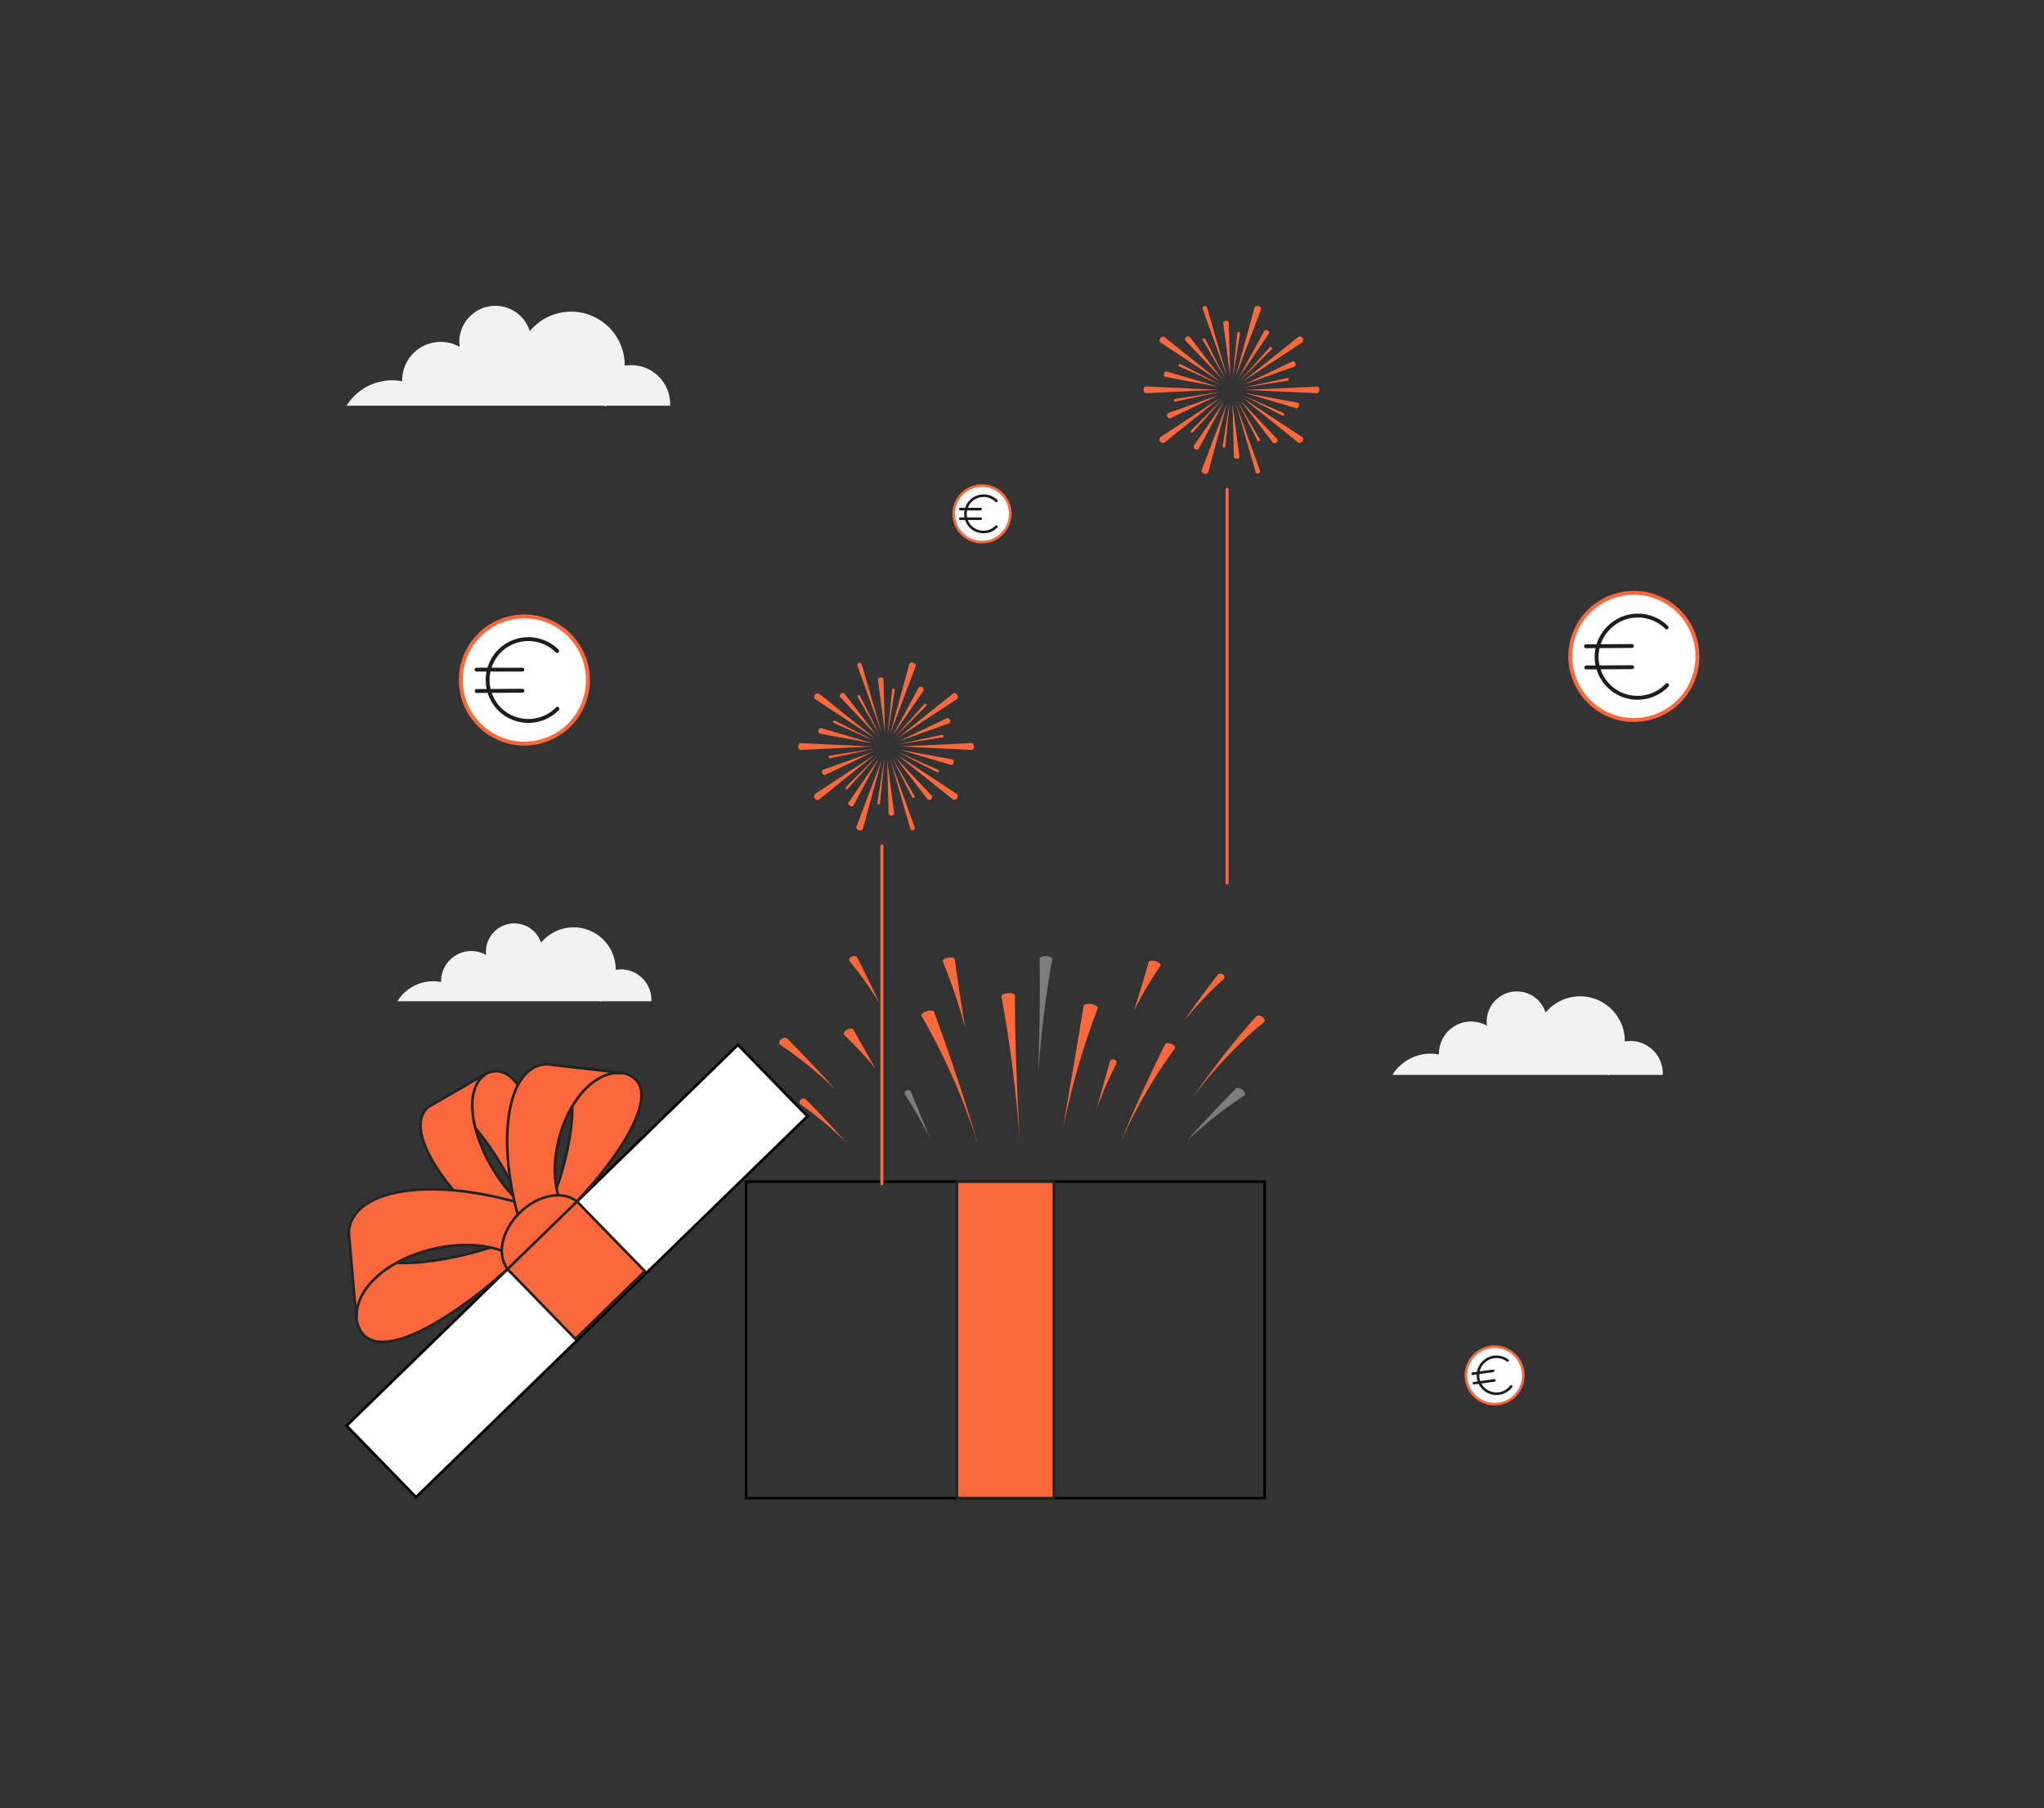 <svg id="Livello_1" data-name="Livello 1" xmlns="http://www.w3.org/2000/svg" viewBox="0 0 519 459">
  <rect x="0" y="0" width="519" height="459" fill="#333333" stroke="none"/>
  <defs>
    <style>
      .cls-1, .cls-11, .cls-3, .cls-5, .cls-7, .cls-8 {
        fill: none;
      }

      .cls-10, .cls-2, .cls-4 {
        fill: #fff;
      }

      .cls-11, .cls-2, .cls-4 {
        stroke: #fa683c;
      }

      .cls-11, .cls-2, .cls-3, .cls-4, .cls-5, .cls-7 {
        stroke-linecap: round;
        stroke-linejoin: round;
      }

      .cls-2, .cls-3 {
        stroke-width: 0.99px;
      }

      .cls-3, .cls-5 {
        stroke: #1d1d1b;
      }

      .cls-10, .cls-4, .cls-5, .cls-7, .cls-8, .cls-9 {
        stroke-width: 0.66px;
      }

      .cls-6 {
        fill: #f2f2f2;
      }

      .cls-10, .cls-7, .cls-8 {
        stroke: #000;
      }

      .cls-10, .cls-8, .cls-9 {
        stroke-miterlimit: 10;
      }

      .cls-12, .cls-9 {
        fill: #fa683c;
      }

      .cls-9 {
        stroke: #232323;
      }

      .cls-11 {
        stroke-width: 0.78px;
      }

      .cls-13 {
        fill: #7c7c7c;
      }
    </style>
  </defs>
  <rect class="cls-1" width="519" height="459"/>
  <g>
    <path class="cls-2" d="M149.28,172.79a16.14,16.14,0,1,1-16-16.29A16.15,16.15,0,0,1,149.28,172.79Z"/>
    <path class="cls-3" d="M141.46,165.26a10.38,10.38,0,0,0-14.89.3,10.5,10.5,0,0,0,.09,14.26,10.37,10.37,0,0,0,14.88.12m-8.88-4.58-11.63.07M132.62,170,121,170"/>
  </g>
  <g>
    <path class="cls-4" d="M256.52,130.51a7.18,7.18,0,1,1-7.11-7.24A7.18,7.18,0,0,1,256.52,130.51Z"/>
    <path class="cls-5" d="M253,127.17a4.63,4.63,0,0,0-6.62.13,4.68,4.68,0,0,0,0,6.34,4.62,4.62,0,0,0,6.62.05m-4-2-5.17,0m5.15-2.44-5.17,0"/>
  </g>
  <g>
    <path class="cls-2" d="M431,166.8a16.14,16.14,0,1,1-16-16.29A16.13,16.13,0,0,1,431,166.8Z"/>
    <path class="cls-3" d="M423.17,159.28a10.37,10.37,0,0,0-14.88.3,10.38,10.38,0,0,0,15,14.37m-8.89-4.57-11.62.07M414.34,164l-11.63.07"/>
  </g>
  <g>
    <path class="cls-4" d="M386.75,348.31a7.29,7.29,0,1,1-8.13-6.36A7.3,7.3,0,0,1,386.75,348.31Z"/>
    <path class="cls-5" d="M382.8,345.4a4.69,4.69,0,1,0,.91,6.57m-4.26-1.52-5.2.71m4.87-3.14-5.21.72"/>
  </g>
  <path class="cls-6" d="M117,254.18h35.18l.35.11.12-.11H165.4c0-.11,0-.22,0-.32a7.75,7.75,0,0,0-7.76-7.76,8.08,8.08,0,0,0-1.31.11s0-.07,0-.1a10.69,10.69,0,0,0-18.94-6.79,7.19,7.19,0,0,0-14,2.13,6.77,6.77,0,0,0,.07,1A7.67,7.67,0,0,0,112,249.12v.2a10.23,10.23,0,0,0-2-.2,10.67,10.67,0,0,0-9.08,5.06H117Z"/>
  <path class="cls-6" d="M370.75,272.88h37.41l.37.11.13-.11h13.55c0-.12,0-.23,0-.35a8.26,8.26,0,0,0-8.25-8.25,9,9,0,0,0-1.39.12v-.1a11.36,11.36,0,0,0-20.13-7.22,7.64,7.64,0,0,0-14.94,2.26,7.49,7.49,0,0,0,.07,1.07,8.16,8.16,0,0,0-12.2,7.09c0,.07,0,.14,0,.2a11.67,11.67,0,0,0-2.14-.2,11.36,11.36,0,0,0-9.66,5.38h17.16Z"/>
  <path class="cls-6" d="M108.55,103h44.8l.43.13.16-.13h16.22c0-.14,0-.28,0-.42a9.87,9.87,0,0,0-9.88-9.87,10.14,10.14,0,0,0-1.66.14v-.13a13.6,13.6,0,0,0-24.1-8.64,9.15,9.15,0,0,0-17.89,2.71,9,9,0,0,0,.09,1.28,9.77,9.77,0,0,0-14.6,8.49v.24A13.62,13.62,0,0,0,88,103h20.54Z"/>
  <g>
    <g>
      <line class="cls-7" x1="249.34" y1="312.83" x2="249.34" y2="321.05"/>
      <line class="cls-7" x1="253.45" y1="316.94" x2="245.23" y2="316.94"/>
    </g>
    <polygon class="cls-8" points="321.1 380.34 189.47 380.34 189.47 299.99 321.1 299.99 321.1 380.34 321.1 380.34"/>
    <polygon class="cls-9" points="267.6 380.34 242.97 380.34 242.97 299.99 267.6 299.99 267.6 380.34 267.6 380.34"/>
    <g>
      <path class="cls-9" d="M113.26,281.21l.09-.24,10.17-8.47c10.56-4.44,14.93,19.93,14.92,37L134.69,311c-5.08-13.27-15-29.18-21.43-29.77Z"/>
      <path class="cls-9" d="M123.52,272.5l-14.83,8.58c-7.39,6.51,7.49,26.86,29.59,41.09l.16-12.63c-13.49-5.58-24.5-30.89-14.92-37Z"/>
      <polygon class="cls-10" points="205.01 283.39 105.64 380.08 88.01 361.96 187.37 265.27 205.01 283.39 205.01 283.39"/>
      <path class="cls-9" d="M91.53,317.33l-.15.29-.89,17.32c2.82,14.42,26.43-1.21,41.09-15.31l-1.12-5c-14.54,5.76-34.42,8.72-38.93,2.7Z"/>
      <path class="cls-9" d="M90.49,334.94l-1.93-22.15c1-12.9,27.7-14.51,53.73-3.73l-10.71,10.57c-13.23-9.14-41.82.5-41.09,15.31Z"/>
      <path class="cls-9" d="M142.67,272.87l.25-.12,15.11-.37c12.5,2.8-1.68,23-14.32,35.44l-4.32-1.1c5.36-12.53,8.41-29.78,3.28-33.85Z"/>
      <path class="cls-9" d="M158,272.38l-19.25-2.21c-11.26.53-13.3,23.79-4.52,46.73l9.45-9.08c-7.64-11.74,1.43-36.42,14.32-35.44Z"/>
      <path class="cls-9" d="M146.93,305.48c3.35,3.45,2.13,10.09-2.74,14.82s-11.54,5.78-14.89,2.33-2.14-10.08,2.73-14.82,11.54-5.78,14.9-2.33Z"/>
      <polygon class="cls-9" points="146.51 305.03 128.87 322.2 146.09 339.91 163.74 322.73 146.51 305.03 146.51 305.03"/>
    </g>
  </g>
  <g>
    <line class="cls-11" x1="311.58" y1="124.21" x2="311.58" y2="224.17"/>
    <g>
      <path class="cls-12" d="M305.14,119.33l6.44-17-4.81,17.58c-.09.33-.53.49-1,.36s-.75-.52-.66-.85c0,0,0,0,0,0Z"/>
      <path class="cls-12" d="M320.18,78.59l-6.45,17.06,4.82-17.59c.09-.33.53-.48,1-.35s.75.51.66.84c0,0,0,0,0,0Z"/>
      <path class="cls-12" d="M294.6,111l15.24-10-14.23,11.4a.76.76,0,0,1-1-.29.79.79,0,0,1,0-1.07l0,0Z"/>
      <path class="cls-12" d="M330.71,86.9l-15.24,10,14.24-11.4c.26-.22.71-.08,1,.29a.8.8,0,0,1,0,1.07.05.05,0,0,1,0,0Z"/>
      <path class="cls-12" d="M291,98.11l18.22.85L291,99.82c-.34,0-.63-.35-.64-.83s.26-.87.6-.88Z"/>
      <path class="cls-12" d="M334.35,99.82,316.14,99l18.21-.85c.35,0,.63.35.64.82s-.25.87-.59.89Z"/>
      <path class="cls-12" d="M295.61,85.52l14.23,11.4-15.24-10a.74.74,0,0,1,0-1c.27-.39.72-.56,1-.37l0,0Z"/>
      <path class="cls-12" d="M329.71,112.41,315.47,101l15.24,10a.76.76,0,0,1,0,1,.79.79,0,0,1-1,.36l0,0Z"/>
      <path class="cls-12" d="M313.31,116l-.38-13.6,1.79,13.49c0,.28-.24.54-.63.58s-.74-.15-.78-.43v0Z"/>
      <path class="cls-12" d="M312,81.9l.37,13.59L310.59,82c0-.28.25-.54.64-.58s.74.15.77.43c0,0,0,0,0,0Z"/>
      <path class="cls-12" d="M303.15,113.15l7.69-11.22-6.48,12a.61.61,0,0,1-.86.1.65.65,0,0,1-.37-.8l0,0Z"/>
      <path class="cls-12" d="M322.16,84.77,314.47,96,321,84a.62.62,0,0,1,.86-.09c.34.19.51.55.37.8,0,0,0,0,0,0Z"/>
      <path class="cls-12" d="M296.63,104.86l12.81-4.56-12.27,5.87c-.25.12-.59-.07-.75-.43a.66.66,0,0,1,.17-.87Z"/>
      <path class="cls-12" d="M328.69,93.07l-12.82,4.56,12.27-5.87c.26-.12.59.07.75.43a.65.65,0,0,1-.17.87Z"/>
      <path class="cls-12" d="M296.23,94.31l13,3.85L295.9,95.69c-.28,0-.44-.4-.36-.79s.37-.65.65-.6Z"/>
      <path class="cls-12" d="M329.09,103.62l-13-3.85,13.38,2.47c.28.05.44.4.36.79s-.37.65-.65.6Z"/>
      <path class="cls-12" d="M302.1,85.54l8.29,10.78L301,86.46a.61.61,0,0,1,.17-.84.66.66,0,0,1,.88-.11l0,0Z"/>
      <path class="cls-12" d="M323.22,112.39l-8.3-10.78,9.37,9.85a.61.61,0,0,1-.17.85.65.65,0,0,1-.88.11s0,0,0,0Z"/>
      <path class="cls-12" d="M306.5,78.15l5.08,17.5-6.17-17.14a.59.59,0,0,1,.33-.78.58.58,0,0,1,.74.38l0,0Z"/>
      <path class="cls-12" d="M318.82,119.77l-5.09-17.49,6.18,17.14a.62.62,0,0,1-.33.78.59.59,0,0,1-.75-.39s0,0,0,0Z"/>
      <path class="cls-12" d="M310.46,113.2l1.82-11.32-1.15,11.41a.41.41,0,0,1-.38.41.38.38,0,0,1-.29-.46v0Z"/>
      <path class="cls-12" d="M314.85,84.72,313,96.05l1.15-11.41a.41.41,0,0,1,.37-.41.39.39,0,0,1,.3.46v0Z"/>
      <path class="cls-12" d="M302.51,109.19l8.13-8.09L303,109.66a.4.4,0,0,1-.54.1.37.37,0,0,1,0-.54l0,0Z"/>
      <path class="cls-12" d="M322.81,88.73l-8.13,8.1,7.64-8.56a.4.4,0,0,1,.54-.1.38.38,0,0,1,0,.54l0,0Z"/>
      <path class="cls-12" d="M298.43,101.28l11.34-1.78-11.21,2.44a.4.4,0,0,1-.5-.24c-.05-.18.11-.37.34-.42Z"/>
      <path class="cls-12" d="M326.88,96.65l-11.33,1.77L326.76,96a.4.4,0,0,1,.5.24.39.39,0,0,1-.35.42Z"/>
      <path class="cls-12" d="M299.79,92.47,310,97.7l-10.5-4.62a.38.38,0,0,1-.26-.48.38.38,0,0,1,.52-.14Z"/>
      <path class="cls-12" d="M325.52,105.45l-10.21-5.22,10.5,4.61a.41.41,0,0,1,.27.49.4.4,0,0,1-.53.14l0,0Z"/>
      <path class="cls-12" d="M306.06,86.15l5.19,10.23-5.78-9.91a.35.35,0,1,1,.58-.35v0Z"/>
      <path class="cls-12" d="M319.25,111.78l-5.19-10.23,5.78,9.9a.4.4,0,0,1-.07.55.37.37,0,0,1-.5-.2l0,0Z"/>
    </g>
  </g>
  <g>
    <line class="cls-11" x1="223.91" y1="214.77" x2="223.91" y2="300.52"/>
    <g>
      <path class="cls-12" d="M217.46,209.89l6.45-17.06-4.82,17.59a.74.74,0,0,1-1,.35c-.46-.13-.75-.51-.66-.84,0,0,0,0,0,0Z"/>
      <path class="cls-12" d="M232.5,169.15l-6.44,17.06,4.81-17.59c.09-.33.53-.49,1-.35s.74.51.65.84a.06.06,0,0,1,0,0Z"/>
      <path class="cls-12" d="M206.92,201.58l15.24-10L207.93,203c-.26.22-.71.09-1-.29a.79.79,0,0,1,0-1.07l0,0Z"/>
      <path class="cls-12" d="M243,177.46l-15.24,10L242,176.07a.74.74,0,0,1,1,.3.77.77,0,0,1,0,1.06l0,0Z"/>
      <path class="cls-12" d="M203.28,188.66l18.22.86-18.22.86c-.34,0-.62-.36-.63-.83s.25-.87.59-.89Z"/>
      <path class="cls-12" d="M246.68,190.38l-18.22-.86,18.22-.86c.34,0,.63.36.64.83s-.26.87-.6.89Z"/>
      <path class="cls-12" d="M207.93,176.07l14.23,11.4-15.24-10a.76.76,0,0,1,0-1.05.79.79,0,0,1,1-.36l0,0Z"/>
      <path class="cls-12" d="M242,203l-14.23-11.4,15.24,10a.75.75,0,0,1,0,1,.79.79,0,0,1-1,.37l0,0Z"/>
      <path class="cls-12" d="M225.63,206.58,225.26,193l1.79,13.48c0,.28-.25.54-.64.59s-.74-.16-.77-.44c0,0,0,0,0,0Z"/>
      <path class="cls-12" d="M224.33,172.45l.37,13.6-1.78-13.48c0-.28.24-.55.63-.59s.74.15.78.43v0Z"/>
      <path class="cls-12" d="M215.48,203.71l7.69-11.22-6.48,12a.62.62,0,0,1-.86.1c-.34-.2-.51-.56-.37-.81,0,0,0,0,0,0Z"/>
      <path class="cls-12" d="M234.49,175.33l-7.69,11.22,6.47-12a.62.62,0,0,1,.86-.1.67.67,0,0,1,.38.81s0,0,0,0Z"/>
      <path class="cls-12" d="M209,195.41l12.82-4.56-12.27,5.87a.63.63,0,0,1-.76-.42.65.65,0,0,1,.18-.87l0,0Z"/>
      <path class="cls-12" d="M241,183.63l-12.81,4.55,12.27-5.87c.25-.12.59.07.75.43a.66.66,0,0,1-.17.87l0,0Z"/>
      <path class="cls-12" d="M208.55,184.86l13,3.85-13.37-2.46a.63.63,0,0,1-.36-.79c.08-.39.37-.66.65-.6Z"/>
      <path class="cls-12" d="M241.41,194.17l-13-3.84,13.37,2.46c.28.05.44.41.36.79s-.37.65-.65.6Z"/>
      <path class="cls-12" d="M214.42,176.09l8.3,10.78L213.34,177a.63.63,0,0,1,.18-.85.65.65,0,0,1,.88-.1l0,0Z"/>
      <path class="cls-12" d="M235.54,202.94l-8.29-10.78,9.37,9.86c.19.2.12.58-.18.85a.65.65,0,0,1-.88.1l0,0Z"/>
      <path class="cls-12" d="M218.82,168.71l5.09,17.5-6.18-17.15a.61.61,0,0,1,.33-.78.6.6,0,0,1,.75.39v0Z"/>
      <path class="cls-12" d="M231.14,210.33l-5.08-17.5L232.23,210a.57.57,0,1,1-1.07.39s0,0,0,0Z"/>
      <path class="cls-12" d="M222.78,203.76l1.82-11.33-1.15,11.42c0,.23-.19.42-.38.4a.39.39,0,0,1-.29-.46v0Z"/>
      <path class="cls-12" d="M227.18,175.28l-1.82,11.32,1.15-11.41a.39.39,0,0,1,.38-.4.38.38,0,0,1,.29.46v0Z"/>
      <path class="cls-12" d="M214.83,199.75l8.13-8.1-7.64,8.56a.4.4,0,0,1-.54.11.39.39,0,0,1,0-.55l0,0Z"/>
      <path class="cls-12" d="M235.13,179.29,227,187.38l7.64-8.56a.41.41,0,0,1,.54-.1.38.38,0,0,1,0,.54l0,0Z"/>
      <path class="cls-12" d="M210.76,191.83l11.33-1.77-11.21,2.43a.4.4,0,0,1-.5-.23.39.39,0,0,1,.35-.42Z"/>
      <path class="cls-12" d="M239.2,187.21,227.87,189l11.21-2.44a.41.41,0,0,1,.5.24.39.39,0,0,1-.34.42Z"/>
      <path class="cls-12" d="M212.12,183l10.21,5.23-10.5-4.62a.41.41,0,0,1-.27-.49.4.4,0,0,1,.53-.14l0,0Z"/>
      <path class="cls-12" d="M237.85,196l-10.21-5.23,10.5,4.62a.4.4,0,0,1,.26.48.37.37,0,0,1-.52.14Z"/>
      <path class="cls-12" d="M218.39,176.71l5.19,10.23L217.8,177a.39.39,0,0,1,.07-.55.38.38,0,0,1,.5.2l0,0Z"/>
      <path class="cls-12" d="M231.57,202.33l-5.18-10.23,5.78,9.91a.41.41,0,0,1-.07.55.39.39,0,0,1-.51-.2l0,0Z"/>
    </g>
  </g>
  <g>
    <path class="cls-12" d="M237.18,256.93c4.14,11.35,8,22.74,11.33,34.2A163.14,163.14,0,0,0,234,257.94c-.22-.36.33-.9,1.22-1.21s1.77-.2,1.95.17v0Z"/>
    <path class="cls-12" d="M257.7,252.74q0,9.35.39,18.69c.22,6.22.52,12.44.86,18.67A333.19,333.19,0,0,0,254.29,253c-.08-.39.64-.79,1.6-.87l.35,0a3.11,3.11,0,0,1,.33,0,2.71,2.71,0,0,1,.57.12c.33.12.54.29.56.49v0Z"/>
    <path class="cls-13" d="M267.17,243.58a272.89,272.89,0,0,0-3.57,29.24c.18-4.9.32-9.8.38-14.7s.07-9.8,0-14.7c0-.4.72-.74,1.63-.69s1.63.41,1.6.81v0Z"/>
    <path class="cls-12" d="M278.71,256a193.67,193.67,0,0,0-8.82,30.69c1.73-10.43,3.55-20.86,5.25-31.32.07-.4.94-.61,1.95-.45s1.73.65,1.63,1v0Z"/>
    <path class="cls-12" d="M294.61,245.25a101.51,101.51,0,0,0-6.67,11.31c1.29-4.07,2.55-8.16,3.73-12.28.1-.39.88-.52,1.73-.27a3,3,0,0,1,.57.23,2.49,2.49,0,0,1,.43.3c.22.22.32.45.25.64l0,.07Z"/>
    <path class="cls-12" d="M283.45,270a107.72,107.72,0,0,0-5.09,11.77c1.17-4.08,2.33-8.18,3.45-12.29a.84.84,0,0,1,1.06-.49,1.09,1.09,0,0,1,.31.14.69.69,0,0,1,.22.23.59.59,0,0,1,.08.56l0,.08Z"/>
    <path class="cls-12" d="M217.66,243.08q1.49,2.94,2.93,5.87t2.79,5.88c-1.12-1.86-2.31-3.7-3.59-5.51s-2.63-3.57-4.07-5.31a.55.55,0,0,1-.08-.58.89.89,0,0,1,.2-.29,1.2,1.2,0,0,1,.33-.25,1.59,1.59,0,0,1,.83-.18.85.85,0,0,1,.61.3l0,.07Z"/>
    <path class="cls-12" d="M298.29,266.23a127.34,127.34,0,0,0-13.66,23.58c3.35-8.28,7.13-16.5,11.19-24.65.19-.37.91-.44,1.62-.15a2.49,2.49,0,0,1,.46.25,1.38,1.38,0,0,1,.32.32.55.55,0,0,1,.09.62l0,0Z"/>
    <path class="cls-12" d="M321,259.44a106.75,106.75,0,0,0-18.11,19.18A196.61,196.61,0,0,1,319,258a.78.78,0,0,1,.66-.19,1.85,1.85,0,0,1,.44.1,2.11,2.11,0,0,1,.44.24,1.5,1.5,0,0,1,.55.69.56.56,0,0,1-.1.6l0,0Z"/>
    <path class="cls-13" d="M231.33,277.21c1.63,4,3.24,7.91,4.83,11.86a97.45,97.45,0,0,0-6.38-11.19.65.65,0,0,1-.07-.56.82.82,0,0,1,.43-.45.84.84,0,0,1,.33-.1.77.77,0,0,1,.34,0,.74.74,0,0,1,.49.35l0,.07Z"/>
    <path class="cls-12" d="M216.72,261.42q2.75,4.95,5.54,9.85a90,90,0,0,0-7.89-8.51.49.49,0,0,1-.06-.59,1.73,1.73,0,0,1,.65-.68,2.55,2.55,0,0,1,.5-.24,1.86,1.86,0,0,1,.49-.1.86.86,0,0,1,.72.19.22.22,0,0,1,.05.08Z"/>
    <path class="cls-12" d="M199.81,263.59q3.23,3.24,6.36,6.54t6.12,6.63a103.1,103.1,0,0,0-14.24-11.57.53.53,0,0,1-.21-.55,1.32,1.32,0,0,1,.43-.72,1.78,1.78,0,0,1,.8-.46.82.82,0,0,1,.7.09l0,0Z"/>
    <path class="cls-12" d="M242.44,243.54c.78,5.89,1.69,11.76,2.69,17.6a145.71,145.71,0,0,0-5.72-17c-.16-.37.4-.84,1.25-1s1.65,0,1.77.41a.13.13,0,0,1,0,.06Z"/>
    <path class="cls-13" d="M315.93,278.15c-2.65,1.73-5.2,3.57-7.63,5.49s-4.74,3.93-6.95,6c4-4.5,8.18-8.94,12.49-13.32.29-.3,1-.14,1.63.36a1.29,1.29,0,0,1,.21.19,1.51,1.51,0,0,1,.17.2,1.46,1.46,0,0,1,.22.4.56.56,0,0,1-.09.63l-.05,0Z"/>
    <path class="cls-12" d="M310.72,248.56c-1.93,1.72-3.75,3.5-5.48,5.34s-3.36,3.73-4.89,5.66q4.17-6.1,8.89-12.11a.72.72,0,0,1,.56-.27,1.09,1.09,0,0,1,.7.21,1,1,0,0,1,.41.55.65.65,0,0,1-.14.57s0,0,0,.05Z"/>
    <path class="cls-12" d="M204.61,279.1q2.7,2.7,5.26,5.46c1.72,1.83,3.38,3.68,5,5.54a86.14,86.14,0,0,0-11.6-9.72.62.62,0,0,1-.26-.51.91.91,0,0,1,.27-.62,1.18,1.18,0,0,1,.65-.34.81.81,0,0,1,.63.14l.05.05Z"/>
  </g>
</svg>
